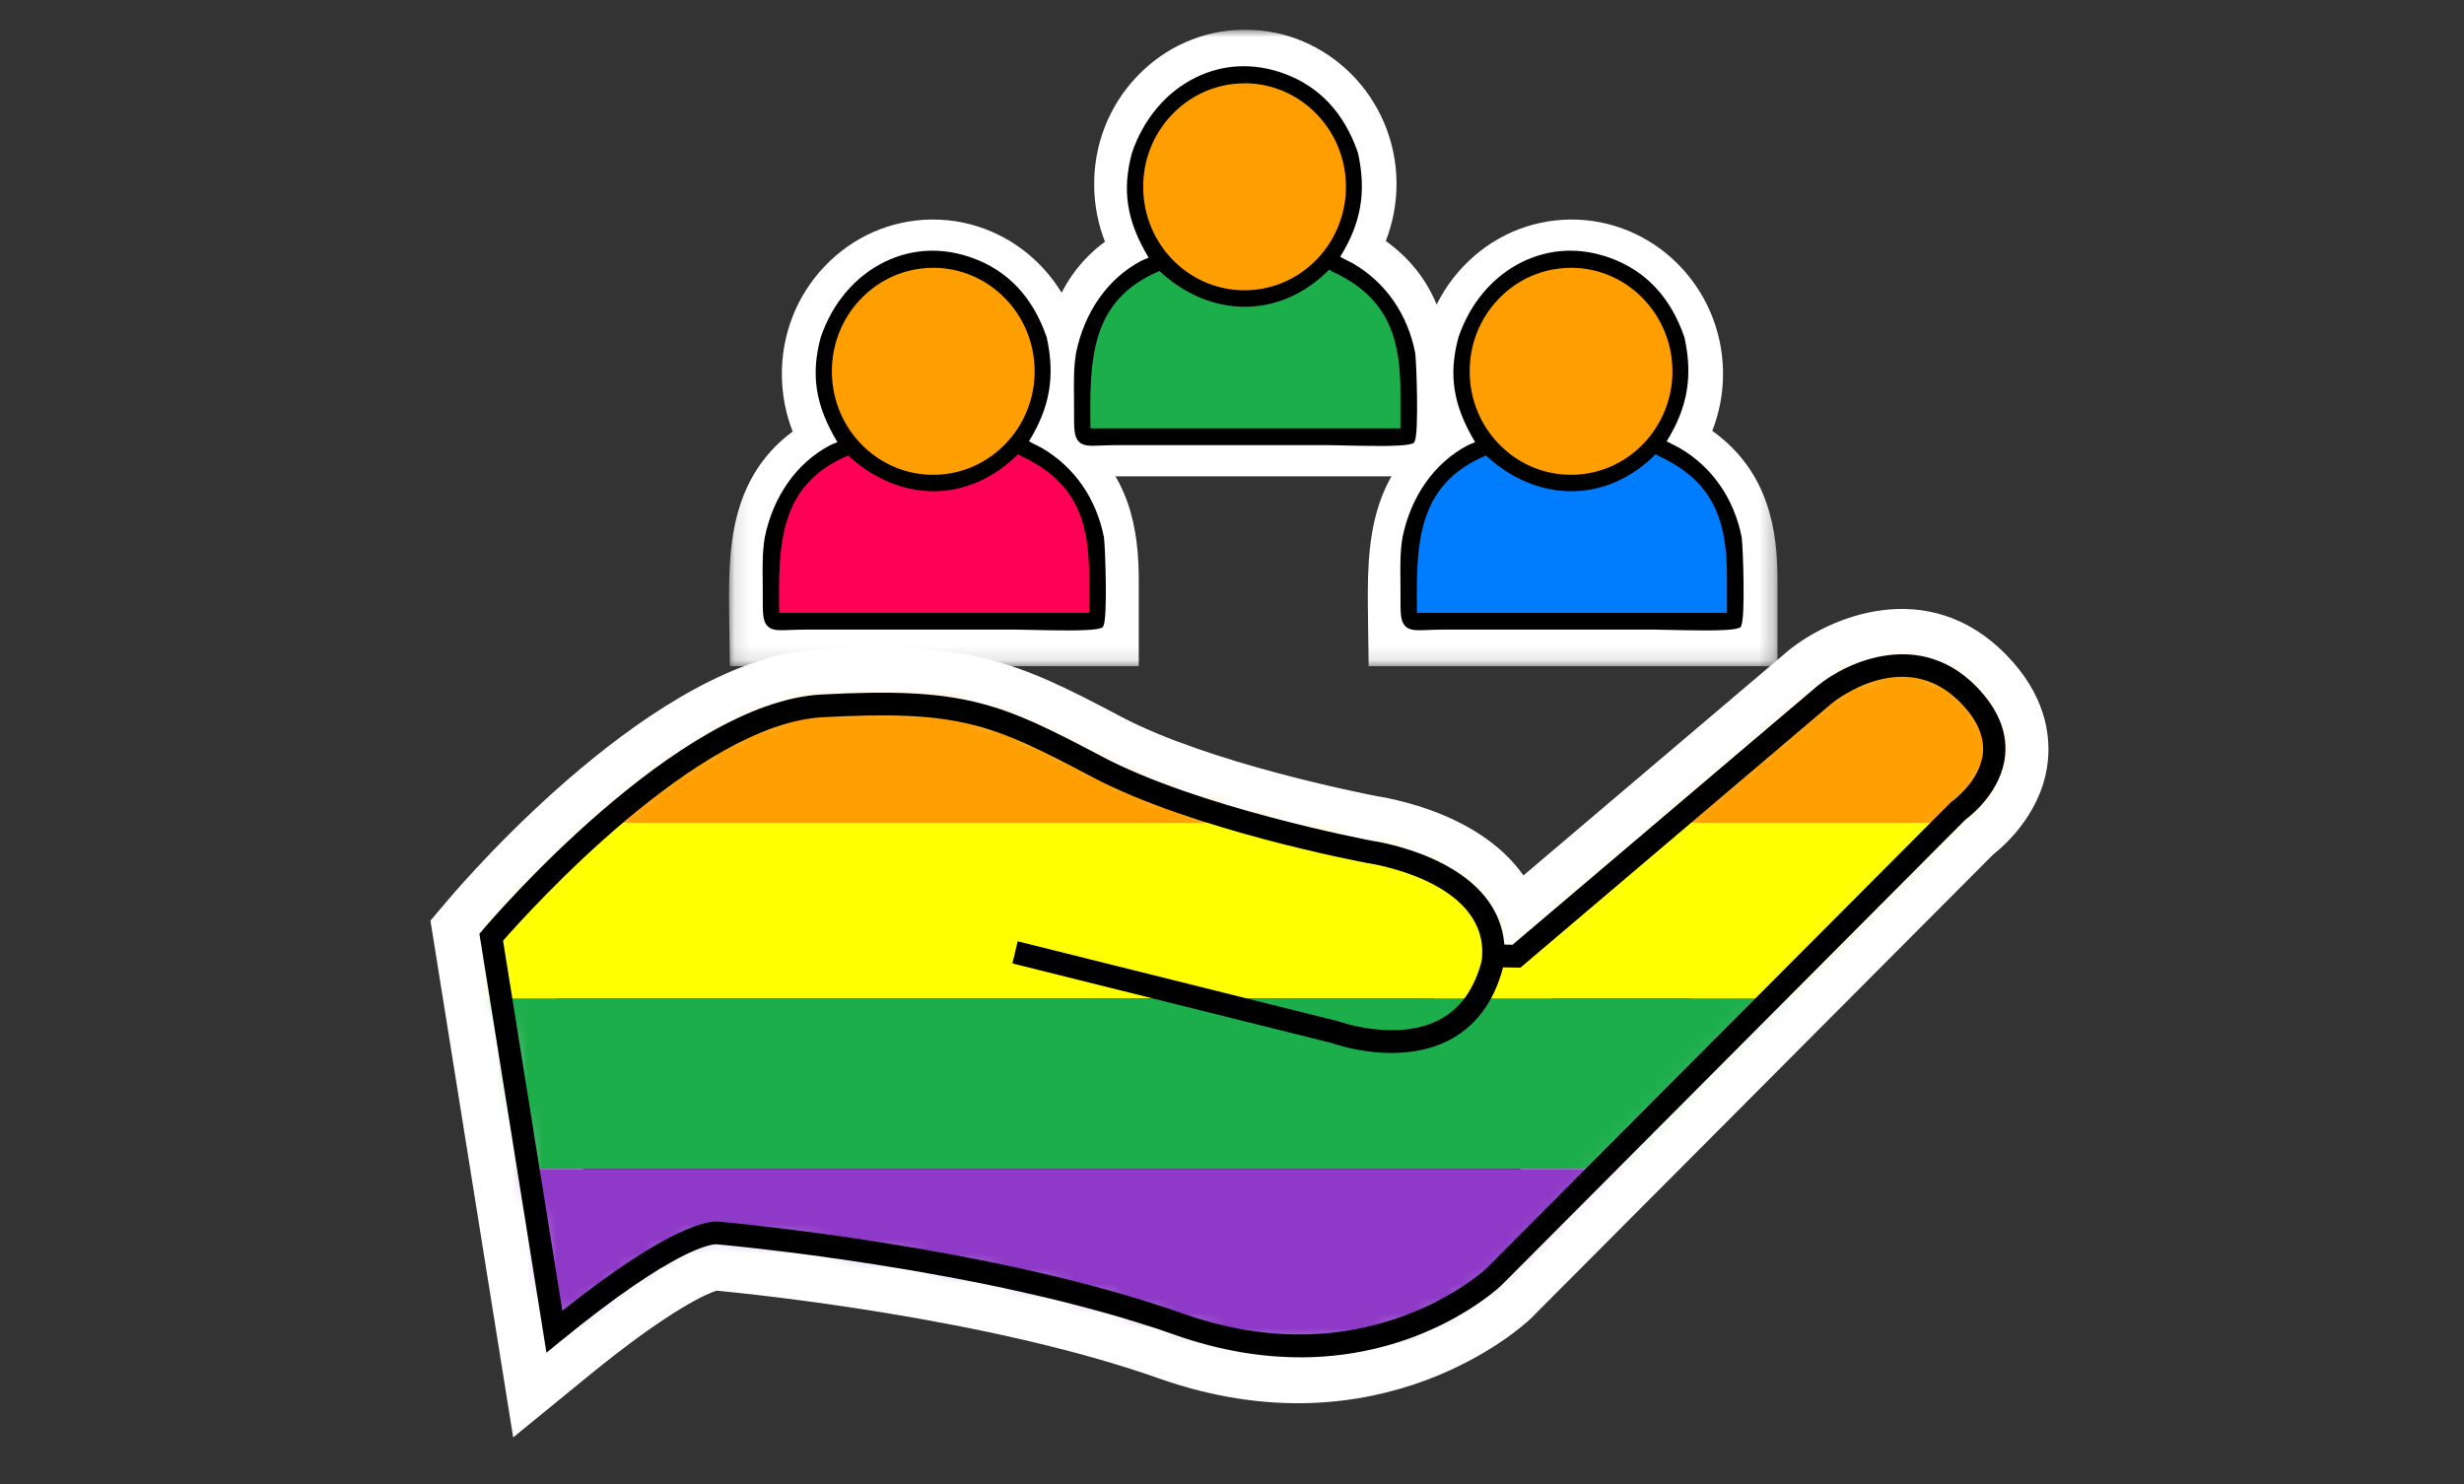 <svg width="166" height="100" viewBox="0 0 166 100" fill="none" xmlns="http://www.w3.org/2000/svg">
<rect x="0" y="0" width="166" height="100" fill="#333333" stroke="none"/>
<mask id="mask0_1088_52" style="mask-type:alpha" maskUnits="userSpaceOnUse" x="0" y="0" width="166" height="100">
<rect width="166" height="100" fill="#D9D9D9"/>
</mask>
<g mask="url(#mask0_1088_52)">
</g>
<g clip-path="url(#clip0_1088_52)">
<path d="M132.499 46.831C128.2 42.441 122.83 46.831 122.83 46.831L102.059 64.465L100.5 64.437C100.78 58.626 92.174 57.437 92.174 57.437C92.174 57.437 80.537 55.265 73.78 51.687C67.023 48.109 64.771 47.087 55.261 47.598C45.752 48.109 32.989 63.188 32.989 63.188L37.243 89.766C46.002 82.611 48.254 83.122 48.254 83.122C48.254 83.122 66.273 84.655 79.286 89.255C92.299 93.855 100.507 86.102 100.507 86.102L131.819 54.672C131.819 54.672 136.799 51.222 132.499 46.831Z" fill="black"/>
<path d="M34.573 96.856L29 62.038L30.149 60.68C31.563 59.012 44.268 44.35 55.064 43.77C65.362 43.218 68.357 44.498 75.507 48.283C81.438 51.424 91.888 53.481 92.787 53.655C93.365 53.744 95.687 54.153 98.047 55.293C100.252 56.359 101.698 57.662 102.634 58.991L120.485 43.839C123.25 41.579 129.877 38.727 135.155 44.12C137.775 46.795 138.133 49.448 137.97 51.202C137.655 54.6 135.217 56.839 134.269 57.591L103.1 88.877L103.057 88.915C102.654 89.296 93.025 98.167 78.059 92.877C66.593 88.823 50.739 87.203 48.272 86.971C47.649 87.172 45.201 88.174 39.591 92.759L34.576 96.856H34.573ZM48.565 79.301C49.321 79.365 67.206 80.929 80.512 85.631C90.805 89.271 97.332 83.837 97.945 83.298L129.474 51.651L129.692 51.513C130.09 51.207 130.482 50.667 130.495 50.478C130.495 50.478 130.447 50.159 129.847 49.543C129.078 48.758 128.32 48.551 127.229 48.832C126.176 49.103 125.32 49.719 125.17 49.832L103.385 68.327L96.561 68.199L96.751 64.251C96.836 62.505 92.817 61.396 91.671 61.238L91.498 61.209C91 61.117 79.226 58.889 72.051 55.091C65.895 51.83 64.238 50.954 55.457 51.426C50.161 51.71 41.813 59.04 36.981 64.379L39.949 82.925C43.044 80.791 46.252 79.102 48.562 79.301H48.565Z" fill="white"/>
<mask id="mask1_1088_52" style="mask-type:luminance" maskUnits="userSpaceOnUse" x="33" y="44" width="102" height="47">
<path d="M132.61 46.796C128.31 42.405 122.94 46.796 122.94 46.796L102.169 64.43L100.61 64.402C100.89 58.59 92.284 57.402 92.284 57.402C92.284 57.402 80.647 55.229 73.89 51.651C67.133 48.074 64.881 47.051 55.372 47.562C45.862 48.074 33.099 63.152 33.099 63.152L37.353 89.731C46.112 82.575 48.364 83.086 48.364 83.086C48.364 83.086 66.383 84.619 79.396 89.219C92.409 93.82 100.617 86.066 100.617 86.066L131.929 54.636C131.929 54.636 136.909 51.186 132.61 46.796Z" fill="white"/>
</mask>
<g mask="url(#mask1_1088_52)">
<path d="M32.156 43.729H136.972V55.444C136.011 55.37 134.922 55.441 133.951 55.444H32.156V43.731V43.729Z" fill="#FF9E00"/>
<path d="M32.156 55.441H133.951C134.924 55.439 136.01 55.367 136.971 55.441V67.274H32.156V55.441Z" fill="#FFFF00"/>
<path d="M136.974 55.441V78.772H35.639C34.49 78.772 33.297 78.836 32.156 78.772V67.274H136.971V55.441H136.974Z" fill="#1DAE4C"/>
<path d="M32.156 78.774C33.297 78.838 34.49 78.774 35.639 78.774H136.971L136.976 82.651C136.976 85.143 137.157 86.993 134.414 88.905C131.684 90.806 128.873 90.753 125.33 90.753H41.953C34.328 90.704 32.153 87.218 32.153 82.45V78.774H32.156Z" fill="#8E39C7"/>
</g>
<path d="M87.589 91.461C85.069 91.461 82.244 91.039 79.148 89.945C66.375 85.43 48.48 83.865 48.3 83.85L48.232 83.845C47.937 83.845 45.474 84.075 37.819 90.331L36.815 91.152L32.298 62.924L32.529 62.654C33.059 62.027 45.612 47.322 55.329 46.801C64.909 46.287 67.326 47.317 74.233 50.974C80.705 54.401 91.921 56.556 92.401 56.648C92.639 56.681 94.756 57.011 96.871 58.033C99.634 59.37 101.165 61.299 101.348 63.65L101.901 63.66L122.457 46.208C124.506 44.531 129.361 42.4 133.138 46.256C134.579 47.728 135.235 49.282 135.087 50.88C134.859 53.318 132.802 54.943 132.409 55.232L101.143 86.618C100.863 86.884 95.888 91.466 87.589 91.466V91.461ZM48.447 82.324C49.193 82.391 66.898 83.991 79.639 88.496C84.841 90.336 89.864 90.395 94.561 88.673C98.077 87.385 100.087 85.522 100.104 85.504L131.446 54.044L131.501 54.005C131.518 53.992 133.415 52.643 133.591 50.726C133.691 49.609 133.18 48.472 132.074 47.343C128.293 43.483 123.6 47.238 123.403 47.399L102.429 65.207L99.817 65.158L99.854 64.368C100.097 59.331 92.256 58.178 92.176 58.166L92.144 58.161C91.663 58.071 80.319 55.927 73.54 52.336C66.773 48.753 64.624 47.836 55.407 48.332C47.003 48.784 35.647 61.389 33.892 63.389L37.884 88.325C45.299 82.427 47.852 82.248 48.445 82.327L48.447 82.324Z" fill="black"/>
<path d="M93.755 70.954C91.703 70.954 89.992 70.382 89.691 70.277L68.207 64.92L68.562 63.43L90.124 68.808L90.162 68.82C90.202 68.836 94.233 70.277 97.129 68.629C98.558 67.813 99.501 66.349 99.932 64.271L101.401 64.588C100.875 67.121 99.681 68.93 97.852 69.97C96.536 70.719 95.074 70.954 93.755 70.954Z" fill="black"/>
<mask id="mask2_1088_52" style="mask-type:luminance" maskUnits="userSpaceOnUse" x="49" y="2" width="71" height="43">
<path d="M119.749 2H49.113V44.892H119.749V2Z" fill="white"/>
</mask>
<g mask="url(#mask2_1088_52)">
<path d="M57.203 30.444C60.557 33.7 65.249 33.815 68.492 30.329C68.8 30.536 69.166 30.685 69.493 30.858C72.959 32.698 73.715 35.528 73.715 39.118V41.827H52.131C52.063 36.966 51.966 32.537 57.203 30.444Z" fill="#478CCC"/>
<path d="M76.363 44.531H49.521L49.483 41.766C49.448 39.228 49.411 36.604 50.176 34.219C51.117 31.278 53.159 29.162 56.24 27.93L57.809 27.304L59.03 28.489C60.176 29.601 61.548 30.215 62.892 30.215C64.236 30.215 65.514 29.611 66.575 28.469L68.104 26.826L69.956 28.075C70.009 28.111 70.171 28.188 70.292 28.247C70.419 28.308 70.567 28.38 70.72 28.461C75.725 31.119 76.368 35.553 76.368 39.118V44.531H76.363ZM54.776 39.123H71.067V39.116C71.067 36.167 70.494 34.674 68.848 33.596C67.078 34.912 65.019 35.62 62.889 35.62C60.76 35.62 58.695 34.927 56.868 33.642C55.84 34.344 55.447 35.157 55.209 35.898C54.916 36.811 54.809 37.917 54.776 39.123Z" fill="white"/>
<path d="M69.659 30.539C69.541 30.478 69.421 30.419 69.306 30.363C69.091 30.258 68.888 30.158 68.708 30.041C69.789 28.684 70.429 26.948 70.399 25.07C70.334 20.833 66.903 17.439 62.754 17.498C60.74 17.528 58.855 18.356 57.451 19.833C56.047 21.311 55.292 23.256 55.324 25.313C55.352 27.091 55.965 28.768 57.066 30.112C51.645 32.282 51.708 36.872 51.776 41.73L51.781 42.185H74.066V39.116C74.066 35.878 73.532 32.596 69.656 30.537L69.659 30.539Z" fill="black"/>
<path d="M76.716 44.892H49.173L49.13 41.771C49.095 39.193 49.058 36.527 49.849 34.069C50.514 32.004 51.705 30.332 53.405 29.077C52.944 27.909 52.696 26.654 52.676 25.356C52.634 22.576 53.655 19.946 55.552 17.95C57.449 15.954 59.994 14.835 62.717 14.794C62.764 14.794 62.812 14.794 62.857 14.794C68.402 14.794 72.959 19.355 73.047 25.027C73.067 26.404 72.819 27.766 72.324 29.031C76.183 31.807 76.718 35.822 76.718 39.116V44.889H76.716V44.892ZM54.418 39.484H71.42V39.116C71.42 36.139 70.942 34.27 68.435 32.936C68.36 32.895 68.267 32.852 68.167 32.803C67.912 32.681 67.594 32.527 67.266 32.308L64.786 30.669L66.65 28.331C67.376 27.421 67.767 26.276 67.747 25.111C67.704 22.366 65.479 20.163 62.787 20.199C61.48 20.217 60.259 20.756 59.348 21.714C58.437 22.673 57.949 23.935 57.969 25.269C57.987 26.424 58.377 27.5 59.095 28.38L61.453 31.26L58.032 32.63C55.029 33.831 54.473 35.816 54.416 39.484H54.418Z" fill="white"/>
<path d="M78.242 17.653C81.596 20.909 86.288 21.024 89.531 17.538C89.839 17.745 90.204 17.894 90.532 18.067C93.998 19.907 94.754 22.736 94.754 26.327V29.036H73.17C73.102 24.175 73.004 19.746 78.242 17.653Z" fill="#478CCC"/>
<path d="M97.401 31.738H70.559L70.522 28.972C70.487 26.435 70.449 23.81 71.215 21.425C72.156 18.484 74.198 16.368 77.279 15.136L78.848 14.51L80.069 15.696C81.215 16.807 82.587 17.421 83.93 17.421C85.274 17.421 86.553 16.818 87.614 15.675L89.143 14.032L90.995 15.282C91.048 15.315 91.21 15.394 91.33 15.453C91.46 15.514 91.606 15.586 91.761 15.668C96.766 18.326 97.406 22.76 97.409 26.325V31.738H97.401ZM75.815 26.332H92.106V26.325C92.106 23.375 91.533 21.883 89.886 20.805C88.117 22.121 86.058 22.829 83.928 22.829C81.798 22.829 79.734 22.136 77.907 20.851C76.878 21.553 76.485 22.366 76.248 23.107C75.955 24.02 75.847 25.126 75.815 26.332Z" fill="white"/>
<path d="M90.695 17.745C90.577 17.684 90.457 17.625 90.342 17.569C90.127 17.464 89.924 17.365 89.744 17.247C90.825 15.89 91.466 14.155 91.436 12.276C91.37 8.039 87.939 4.645 83.79 4.704C81.776 4.735 79.891 5.563 78.487 7.04C77.084 8.517 76.328 10.462 76.36 12.519C76.388 14.298 77.001 15.974 78.102 17.319C72.682 19.488 72.744 24.078 72.812 28.937L72.817 29.392H95.102V26.322C95.102 23.084 94.569 19.803 90.692 17.743L90.695 17.745Z" fill="black"/>
<path d="M97.754 32.098H70.212L70.169 28.977C70.134 26.399 70.097 23.733 70.887 21.277C71.553 19.212 72.744 17.541 74.443 16.286C73.983 15.118 73.735 13.863 73.715 12.565C73.673 9.785 74.694 7.155 76.591 5.159C78.485 3.163 81.03 2.041 83.753 2C83.8 2 83.848 2 83.893 2C89.439 2 93.996 6.562 94.083 12.233C94.103 13.61 93.856 14.973 93.36 16.238C97.219 19.013 97.754 23.028 97.754 26.322V32.095H97.752L97.754 32.098ZM75.457 26.693H92.459V26.325C92.459 23.347 91.984 21.479 89.474 20.145C89.398 20.104 89.306 20.061 89.206 20.012C88.951 19.89 88.633 19.734 88.305 19.517L85.825 17.878L87.689 15.54C88.415 14.63 88.805 13.485 88.785 12.32C88.743 9.575 86.516 7.369 83.825 7.408C82.519 7.426 81.298 7.965 80.387 8.923C79.476 9.882 78.988 11.144 79.008 12.478C79.025 13.633 79.416 14.709 80.134 15.588L82.492 18.469L79.071 19.838C76.067 21.04 75.512 23.025 75.454 26.693H75.457Z" fill="white"/>
<path d="M100.237 30.444C103.59 33.7 108.282 33.815 111.526 30.329C111.834 30.536 112.199 30.685 112.527 30.858C115.993 32.698 116.749 35.528 116.749 39.118V41.827H95.164C95.097 36.966 94.999 32.537 100.237 30.444Z" fill="#478CCC"/>
<path d="M119.394 44.531H92.552L92.514 41.766C92.479 39.228 92.442 36.604 93.207 34.219C94.148 31.278 96.19 29.162 99.271 27.93L100.84 27.304L102.061 28.489C103.207 29.601 104.579 30.215 105.923 30.215C107.266 30.215 108.545 29.611 109.606 28.469L111.135 26.826L112.987 28.075C113.04 28.111 113.202 28.188 113.32 28.247C113.45 28.308 113.595 28.38 113.751 28.461C118.756 31.119 119.399 35.553 119.399 39.118V44.531H119.394ZM97.809 39.123H114.101V39.116C114.101 36.167 113.528 34.674 111.881 33.596C110.112 34.912 108.052 35.62 105.923 35.62C103.793 35.62 101.728 34.927 99.901 33.642C98.873 34.344 98.48 35.157 98.242 35.898C97.95 36.811 97.842 37.917 97.809 39.123Z" fill="white"/>
<path d="M112.689 30.539C112.572 30.478 112.452 30.419 112.337 30.363C112.121 30.258 111.919 30.158 111.738 30.041C112.82 28.684 113.46 26.948 113.43 25.07C113.365 20.833 109.934 17.439 105.785 17.498C103.77 17.528 101.886 18.356 100.482 19.833C99.078 21.311 98.322 23.256 98.355 25.313C98.382 27.091 98.996 28.768 100.097 30.112C94.676 32.282 94.739 36.872 94.806 41.73L94.811 42.185H117.096V39.116C117.096 35.878 116.563 32.596 112.687 30.537L112.689 30.539Z" fill="black"/>
<path d="M119.749 44.892H92.206L92.164 41.771C92.129 39.193 92.091 36.527 92.882 34.068C93.548 32.003 94.739 30.332 96.438 29.077C95.978 27.909 95.73 26.654 95.71 25.356C95.667 22.576 96.688 19.946 98.585 17.95C100.482 15.954 103.027 14.835 105.75 14.794C111.358 14.72 115.993 19.307 116.08 25.026C116.103 26.404 115.853 27.766 115.357 29.031C119.216 31.807 119.752 35.822 119.752 39.116V44.889L119.749 44.892ZM97.452 39.484H114.454V39.116C114.454 36.136 113.978 34.27 111.468 32.936C111.393 32.895 111.301 32.852 111.2 32.803C110.945 32.681 110.627 32.527 110.3 32.307L107.82 30.669L109.684 28.331C110.41 27.421 110.8 26.276 110.78 25.111C110.738 22.389 108.55 20.199 105.888 20.199H105.82C104.514 20.217 103.292 20.756 102.382 21.714C101.471 22.673 100.983 23.935 101.003 25.269C101.02 26.424 101.411 27.5 102.129 28.38L104.486 31.26L101.065 32.63C98.062 33.831 97.507 35.816 97.449 39.484H97.452Z" fill="white"/>
<path d="M76.606 10.395C78.044 6.212 82.099 3.753 86.355 5.284C88.805 6.166 90.314 7.973 91.148 10.395C91.733 13.058 91.283 15.141 89.819 17.375C89.964 17.597 90.717 17.914 90.978 18.062C93.142 19.32 94.519 21.38 95.002 23.866C95.099 24.661 95.212 29.077 94.999 29.55C94.318 29.795 90.324 29.632 89.363 29.632H75.312C72.569 29.632 72.714 30.186 72.717 27.296C72.717 26.161 72.654 24.988 72.844 23.869C73.345 21.372 74.766 19.11 77.028 17.912C77.294 17.771 77.679 17.666 77.909 17.503V17.446L77.814 17.377C76.4 15.1 75.872 13.122 76.606 10.398V10.395ZM83.745 5.256C79.774 5.315 76.601 8.65 76.666 12.706C76.728 16.759 80.001 19.994 83.973 19.923C87.937 19.854 91.095 16.519 91.033 12.473C90.97 8.427 87.709 5.197 83.745 5.256ZM89.479 17.727C86.233 21.216 81.543 21.098 78.19 17.843C72.952 19.936 73.052 24.362 73.117 29.225H94.701V26.516C94.701 22.926 93.946 20.097 90.48 18.256C90.152 18.083 89.786 17.934 89.479 17.727Z" fill="#020102"/>
<path d="M92.809 30.048C92.079 30.048 91.243 30.033 90.374 30.013C89.924 30.002 89.571 29.995 89.361 29.995H75.309C74.871 29.995 74.501 30.01 74.203 30.02C73.422 30.051 72.992 30.069 72.689 29.767C72.354 29.438 72.356 28.896 72.359 27.707C72.359 27.58 72.359 27.442 72.359 27.296C72.359 27.069 72.359 26.841 72.354 26.611C72.344 25.688 72.334 24.735 72.491 23.808V23.795C73.049 21.027 74.641 18.765 76.861 17.59C76.986 17.523 77.124 17.467 77.259 17.416C77.301 17.398 77.344 17.383 77.386 17.365C75.902 14.893 75.579 12.834 76.26 10.301L76.268 10.278C77.056 7.985 78.583 6.189 80.565 5.218C82.411 4.313 84.451 4.218 86.468 4.944C88.873 5.808 90.557 7.602 91.478 10.278L91.491 10.319C92.061 12.92 91.703 15.026 90.289 17.303C90.454 17.4 90.69 17.518 90.827 17.584C90.957 17.648 91.07 17.705 91.153 17.753C93.35 19.028 94.839 21.175 95.347 23.802V23.828C95.43 24.472 95.59 29.103 95.319 29.706L95.257 29.846L95.117 29.898C94.786 30.018 93.925 30.053 92.812 30.053L92.809 30.048ZM73.465 28.865H94.349V26.517C94.349 23.036 93.663 20.355 90.317 18.576C90.212 18.52 90.102 18.466 89.987 18.41C89.836 18.338 89.684 18.264 89.536 18.18C87.947 19.79 85.948 20.672 83.873 20.672C81.798 20.672 79.786 19.818 78.112 18.262C73.432 20.245 73.402 24.234 73.465 28.863V28.865ZM83.748 5.616C81.921 5.644 80.214 6.396 78.943 7.732C77.672 9.072 76.986 10.835 77.016 12.698C77.046 14.564 77.784 16.304 79.096 17.6C80.409 18.895 82.139 19.593 83.963 19.56C87.724 19.494 90.735 16.317 90.675 12.476C90.615 8.637 87.509 5.56 83.748 5.611V5.616Z" fill="black"/>
<path d="M83.971 19.923C79.999 19.994 76.726 16.759 76.663 12.706C76.6 8.652 79.771 5.315 83.743 5.256C87.707 5.197 90.968 8.427 91.03 12.473C91.093 16.519 87.934 19.851 83.971 19.923Z" fill="#FF9E00"/>
<path d="M83.843 20.286C81.876 20.286 80.022 19.519 78.605 18.121C77.156 16.69 76.343 14.771 76.31 12.713C76.278 10.656 77.033 8.709 78.437 7.234C79.841 5.757 81.723 4.929 83.74 4.898C87.889 4.837 91.318 8.233 91.385 12.47C91.451 16.705 88.127 20.212 83.978 20.286C83.933 20.286 83.888 20.286 83.843 20.286ZM83.848 5.616H83.75C81.923 5.644 80.217 6.396 78.945 7.732C77.674 9.071 76.988 10.835 77.018 12.698C77.049 14.563 77.787 16.304 79.098 17.6C80.412 18.895 82.141 19.593 83.965 19.56C87.727 19.493 90.737 16.317 90.677 12.476C90.617 8.67 87.564 5.611 83.848 5.611V5.616Z" fill="black"/>
<path d="M78.19 17.845C81.543 21.101 86.235 21.216 89.478 17.73C89.786 17.937 90.152 18.085 90.48 18.259C93.945 20.099 94.701 22.928 94.701 26.519V29.228H73.117C73.049 24.367 72.952 19.938 78.19 17.845Z" fill="#1DAE4C"/>
<path d="M95.054 29.586H72.769L72.764 29.131C72.697 24.27 72.634 19.677 78.062 17.51L78.272 17.426L78.435 17.584C80.009 19.113 81.943 19.956 83.878 19.956C85.812 19.956 87.719 19.1 89.226 17.482L89.428 17.262L89.676 17.429C89.859 17.551 90.069 17.654 90.294 17.761C90.412 17.817 90.532 17.876 90.647 17.937C94.524 19.997 95.059 23.279 95.059 26.517V29.586H95.054ZM73.465 28.865H94.348V26.517C94.348 23.036 93.663 20.355 90.317 18.576C90.212 18.52 90.102 18.466 89.987 18.41C89.836 18.338 89.684 18.264 89.536 18.18C87.947 19.79 85.947 20.672 83.873 20.672C81.798 20.672 79.786 19.818 78.112 18.262C73.432 20.245 73.402 24.234 73.465 28.863V28.865Z" fill="black"/>
<path d="M55.632 22.826C57.071 18.642 61.125 16.184 65.382 17.715C67.832 18.596 69.341 20.403 70.174 22.826C70.76 25.489 70.309 27.572 68.845 29.805C68.99 30.028 69.744 30.345 70.004 30.493C72.169 31.75 73.545 33.81 74.028 36.297C74.126 37.092 74.238 41.508 74.025 41.981C73.345 42.226 69.351 42.062 68.39 42.062H54.338C51.595 42.062 51.74 42.617 51.743 39.727C51.743 38.592 51.68 37.419 51.871 36.299C52.371 33.803 53.792 31.541 56.055 30.342C56.32 30.202 56.706 30.097 56.936 29.933V29.877L56.841 29.808C55.427 27.531 54.899 25.553 55.632 22.828V22.826ZM62.772 17.686C58.8 17.745 55.627 21.08 55.692 25.136C55.755 29.189 59.028 32.425 62.999 32.353C66.963 32.284 70.121 28.949 70.059 24.904C69.996 20.858 66.736 17.628 62.772 17.686ZM68.507 30.158C65.262 33.647 60.572 33.529 57.218 30.273C51.981 32.366 52.081 36.793 52.146 41.656H73.73V38.947C73.73 35.356 72.974 32.527 69.508 30.687C69.18 30.513 68.815 30.365 68.507 30.158Z" fill="#020102"/>
<path d="M71.838 42.479C71.108 42.479 70.269 42.464 69.403 42.443C68.953 42.433 68.6 42.425 68.39 42.425H54.338C53.9 42.425 53.53 42.441 53.232 42.451C52.451 42.482 52.021 42.499 51.718 42.198C51.383 41.868 51.385 41.327 51.388 40.138C51.388 40.01 51.388 39.872 51.388 39.727C51.388 39.499 51.388 39.272 51.383 39.042C51.373 38.119 51.363 37.166 51.52 36.238V36.225C52.078 33.458 53.67 31.196 55.892 30.02C56.017 29.954 56.155 29.898 56.29 29.846C56.333 29.829 56.375 29.813 56.418 29.795C54.934 27.324 54.611 25.264 55.291 22.732L55.299 22.709C56.087 20.416 57.614 18.619 59.596 17.648C61.443 16.744 63.482 16.649 65.499 17.375C67.904 18.239 69.588 20.033 70.509 22.709L70.522 22.749C71.093 25.351 70.732 27.457 69.321 29.734C69.486 29.831 69.721 29.949 69.859 30.015C69.989 30.079 70.102 30.135 70.184 30.184C72.381 31.459 73.87 33.606 74.378 36.23V36.256C74.461 36.9 74.621 41.531 74.351 42.134L74.288 42.275L74.148 42.326C73.818 42.446 72.957 42.482 71.843 42.482L71.838 42.479ZM52.494 41.296H73.377V38.947C73.377 35.466 72.692 32.785 69.348 31.007C69.243 30.951 69.133 30.897 69.018 30.841C68.868 30.769 68.715 30.695 68.567 30.611C66.978 32.221 64.979 33.102 62.904 33.102C60.83 33.102 58.818 32.249 57.143 30.692C52.464 32.676 52.434 36.665 52.496 41.293L52.494 41.296ZM62.777 18.047C60.95 18.075 59.243 18.826 57.972 20.163C56.7 21.502 56.015 23.266 56.045 25.131C56.075 26.997 56.813 28.737 58.124 30.033C59.438 31.329 61.165 32.026 62.992 31.993C66.753 31.927 69.764 28.75 69.704 24.909C69.644 21.104 66.59 18.044 62.874 18.044H62.774L62.777 18.047Z" fill="black"/>
<path d="M62.999 32.353C59.028 32.425 55.755 29.19 55.692 25.136C55.629 21.083 58.8 17.745 62.772 17.687C66.736 17.628 69.996 20.858 70.059 24.904C70.121 28.949 66.963 32.282 62.999 32.353Z" fill="#FF9E00"/>
<path d="M62.872 32.717C60.905 32.717 59.05 31.95 57.634 30.552C56.185 29.121 55.372 27.201 55.339 25.144C55.306 23.087 56.062 21.139 57.466 19.665C58.87 18.188 60.752 17.36 62.769 17.329C66.916 17.268 70.347 20.664 70.414 24.901C70.479 29.136 67.156 32.642 63.007 32.717C62.962 32.717 62.917 32.717 62.872 32.717ZM62.877 18.047H62.777C60.95 18.075 59.243 18.827 57.972 20.163C56.7 21.502 56.015 23.266 56.045 25.131C56.075 26.997 56.813 28.737 58.124 30.033C59.438 31.329 61.165 32.026 62.992 31.993C66.753 31.927 69.764 28.75 69.704 24.909C69.644 21.104 66.59 18.044 62.874 18.044L62.877 18.047Z" fill="black"/>
<path d="M57.216 30.276C60.569 33.532 65.262 33.647 68.505 30.161C68.813 30.368 69.178 30.516 69.506 30.69C72.972 32.53 73.728 35.359 73.728 38.95V41.659H52.143C52.076 36.798 51.978 32.369 57.216 30.276Z" fill="#FF0057"/>
<path d="M74.081 42.017H51.795L51.791 41.562C51.723 36.701 51.66 32.108 57.088 29.939L57.299 29.854L57.461 30.013C59.035 31.541 60.97 32.384 62.904 32.384C64.839 32.384 66.746 31.528 68.252 29.91L68.455 29.691L68.703 29.857C68.885 29.98 69.096 30.082 69.318 30.189C69.436 30.245 69.556 30.304 69.671 30.365C73.547 32.425 74.083 35.707 74.083 38.945V42.014L74.081 42.017ZM52.494 41.296H73.377V38.947C73.377 35.467 72.692 32.786 69.348 31.007C69.243 30.951 69.133 30.897 69.018 30.841C68.868 30.769 68.715 30.695 68.567 30.611C66.978 32.221 64.979 33.102 62.904 33.102C60.83 33.102 58.818 32.249 57.143 30.692C52.464 32.676 52.434 36.665 52.496 41.293L52.494 41.296Z" fill="black"/>
<path d="M98.6 22.826C100.039 18.642 104.093 16.184 108.35 17.715C110.8 18.596 112.309 20.403 113.145 22.826C113.728 25.489 113.278 27.572 111.816 29.805C111.961 30.028 112.714 30.345 112.975 30.493C115.139 31.75 116.516 33.81 116.999 36.297C117.096 37.092 117.209 41.508 116.996 41.981C116.316 42.226 112.322 42.062 111.361 42.062H97.309C94.566 42.062 94.711 42.617 94.714 39.727C94.714 38.592 94.651 37.419 94.841 36.299C95.342 33.803 96.763 31.541 99.026 30.342C99.291 30.202 99.676 30.097 99.907 29.933V29.877L99.811 29.808C98.397 27.531 97.87 25.553 98.603 22.828L98.6 22.826ZM105.74 17.686C101.768 17.745 98.595 21.08 98.66 25.136C98.723 29.189 101.996 32.425 105.968 32.353C109.932 32.284 113.09 28.949 113.027 24.904C112.965 20.858 109.704 17.628 105.74 17.686ZM111.476 30.158C108.23 33.647 103.54 33.529 100.187 30.273C94.949 32.366 95.049 36.793 95.114 41.656H116.699V38.947C116.699 35.356 115.943 32.527 112.477 30.687C112.149 30.513 111.784 30.365 111.476 30.158Z" fill="#020102"/>
<path d="M114.804 42.479C114.073 42.479 113.235 42.464 112.369 42.443C111.919 42.433 111.566 42.425 111.356 42.425H97.304C96.866 42.425 96.496 42.441 96.198 42.451C95.417 42.482 94.987 42.499 94.681 42.198C94.346 41.868 94.349 41.327 94.351 40.138C94.351 40.01 94.351 39.872 94.351 39.727C94.351 39.499 94.351 39.272 94.346 39.042C94.336 38.119 94.326 37.166 94.484 36.238V36.225C95.042 33.458 96.633 31.196 98.856 30.02C98.981 29.954 99.118 29.898 99.253 29.846C99.296 29.829 99.338 29.813 99.381 29.795C97.897 27.324 97.574 25.264 98.255 22.732L98.262 22.709C99.051 20.416 100.577 18.619 102.559 17.648C104.406 16.744 106.446 16.649 108.463 17.375C110.868 18.239 112.552 20.033 113.473 22.709L113.485 22.749C114.056 25.351 113.698 27.457 112.284 29.734C112.449 29.831 112.684 29.949 112.822 30.015C112.952 30.079 113.067 30.135 113.147 30.184C115.345 31.459 116.834 33.606 117.344 36.23V36.256C117.427 36.9 117.587 41.531 117.317 42.134L117.254 42.275L117.114 42.326C116.784 42.446 115.923 42.482 114.809 42.482L114.804 42.479ZM95.462 41.296H116.346V38.947C116.346 35.466 115.66 32.785 112.314 31.007C112.209 30.951 112.099 30.897 111.984 30.841C111.834 30.769 111.681 30.695 111.533 30.611C109.944 32.221 107.945 33.102 105.87 33.102C103.795 33.102 101.783 32.249 100.109 30.692C95.427 32.676 95.4 36.665 95.462 41.293V41.296ZM105.745 18.047C103.918 18.075 102.211 18.826 100.94 20.163C99.669 21.502 98.983 23.266 99.013 25.131C99.043 26.997 99.781 28.737 101.093 30.033C102.407 31.329 104.138 32.026 105.96 31.993C109.721 31.927 112.732 28.75 112.672 24.909C112.612 21.07 109.504 17.993 105.745 18.044V18.047Z" fill="black"/>
<path d="M105.968 32.353C101.996 32.425 98.723 29.19 98.66 25.136C98.598 21.083 101.768 17.745 105.74 17.687C109.704 17.628 112.965 20.858 113.027 24.904C113.09 28.949 109.929 32.282 105.968 32.353Z" fill="#FF9E00"/>
<path d="M105.84 32.717C103.873 32.717 102.019 31.95 100.602 30.552C99.153 29.121 98.34 27.201 98.308 25.144C98.275 23.087 99.031 21.139 100.435 19.665C101.839 18.188 103.72 17.36 105.737 17.329C109.887 17.27 113.315 20.664 113.383 24.901C113.448 29.136 110.124 32.642 105.975 32.717C105.93 32.717 105.885 32.717 105.84 32.717ZM105.845 18.047H105.745C103.918 18.075 102.211 18.826 100.94 20.163C99.669 21.502 98.983 23.266 99.013 25.131C99.043 26.997 99.781 28.737 101.093 30.033C102.407 31.329 104.138 32.024 105.96 31.993C109.721 31.927 112.732 28.75 112.672 24.909C112.612 21.104 109.559 18.044 105.843 18.044L105.845 18.047Z" fill="black"/>
<path d="M100.184 30.276C103.538 33.532 108.23 33.647 111.473 30.161C111.781 30.368 112.146 30.516 112.474 30.69C115.94 32.53 116.696 35.359 116.696 38.95V41.659H95.112C95.044 36.798 94.947 32.369 100.184 30.276Z" fill="#007CFF"/>
<path d="M117.049 42.017H94.764L94.759 41.562C94.691 36.701 94.629 32.108 100.057 29.939L100.267 29.854L100.43 30.013C102.004 31.541 103.938 32.384 105.873 32.384C107.807 32.384 109.714 31.528 111.22 29.91L111.426 29.691L111.673 29.857C111.856 29.98 112.066 30.082 112.289 30.189C112.407 30.245 112.527 30.304 112.642 30.365C116.518 32.425 117.054 35.707 117.054 38.945V42.014L117.049 42.017ZM95.462 41.296H116.346V38.947C116.346 35.467 115.66 32.786 112.314 31.007C112.209 30.951 112.099 30.897 111.984 30.841C111.834 30.769 111.681 30.695 111.533 30.611C109.944 32.221 107.945 33.102 105.87 33.102C103.795 33.102 101.783 32.249 100.109 30.692C95.427 32.676 95.4 36.665 95.462 41.293V41.296Z" fill="black"/>
</g>
</g>
<defs>
<clipPath id="clip0_1088_52">
<rect width="109" height="94.856" fill="white" transform="translate(29 2)"/>
</clipPath>
</defs>
</svg>
